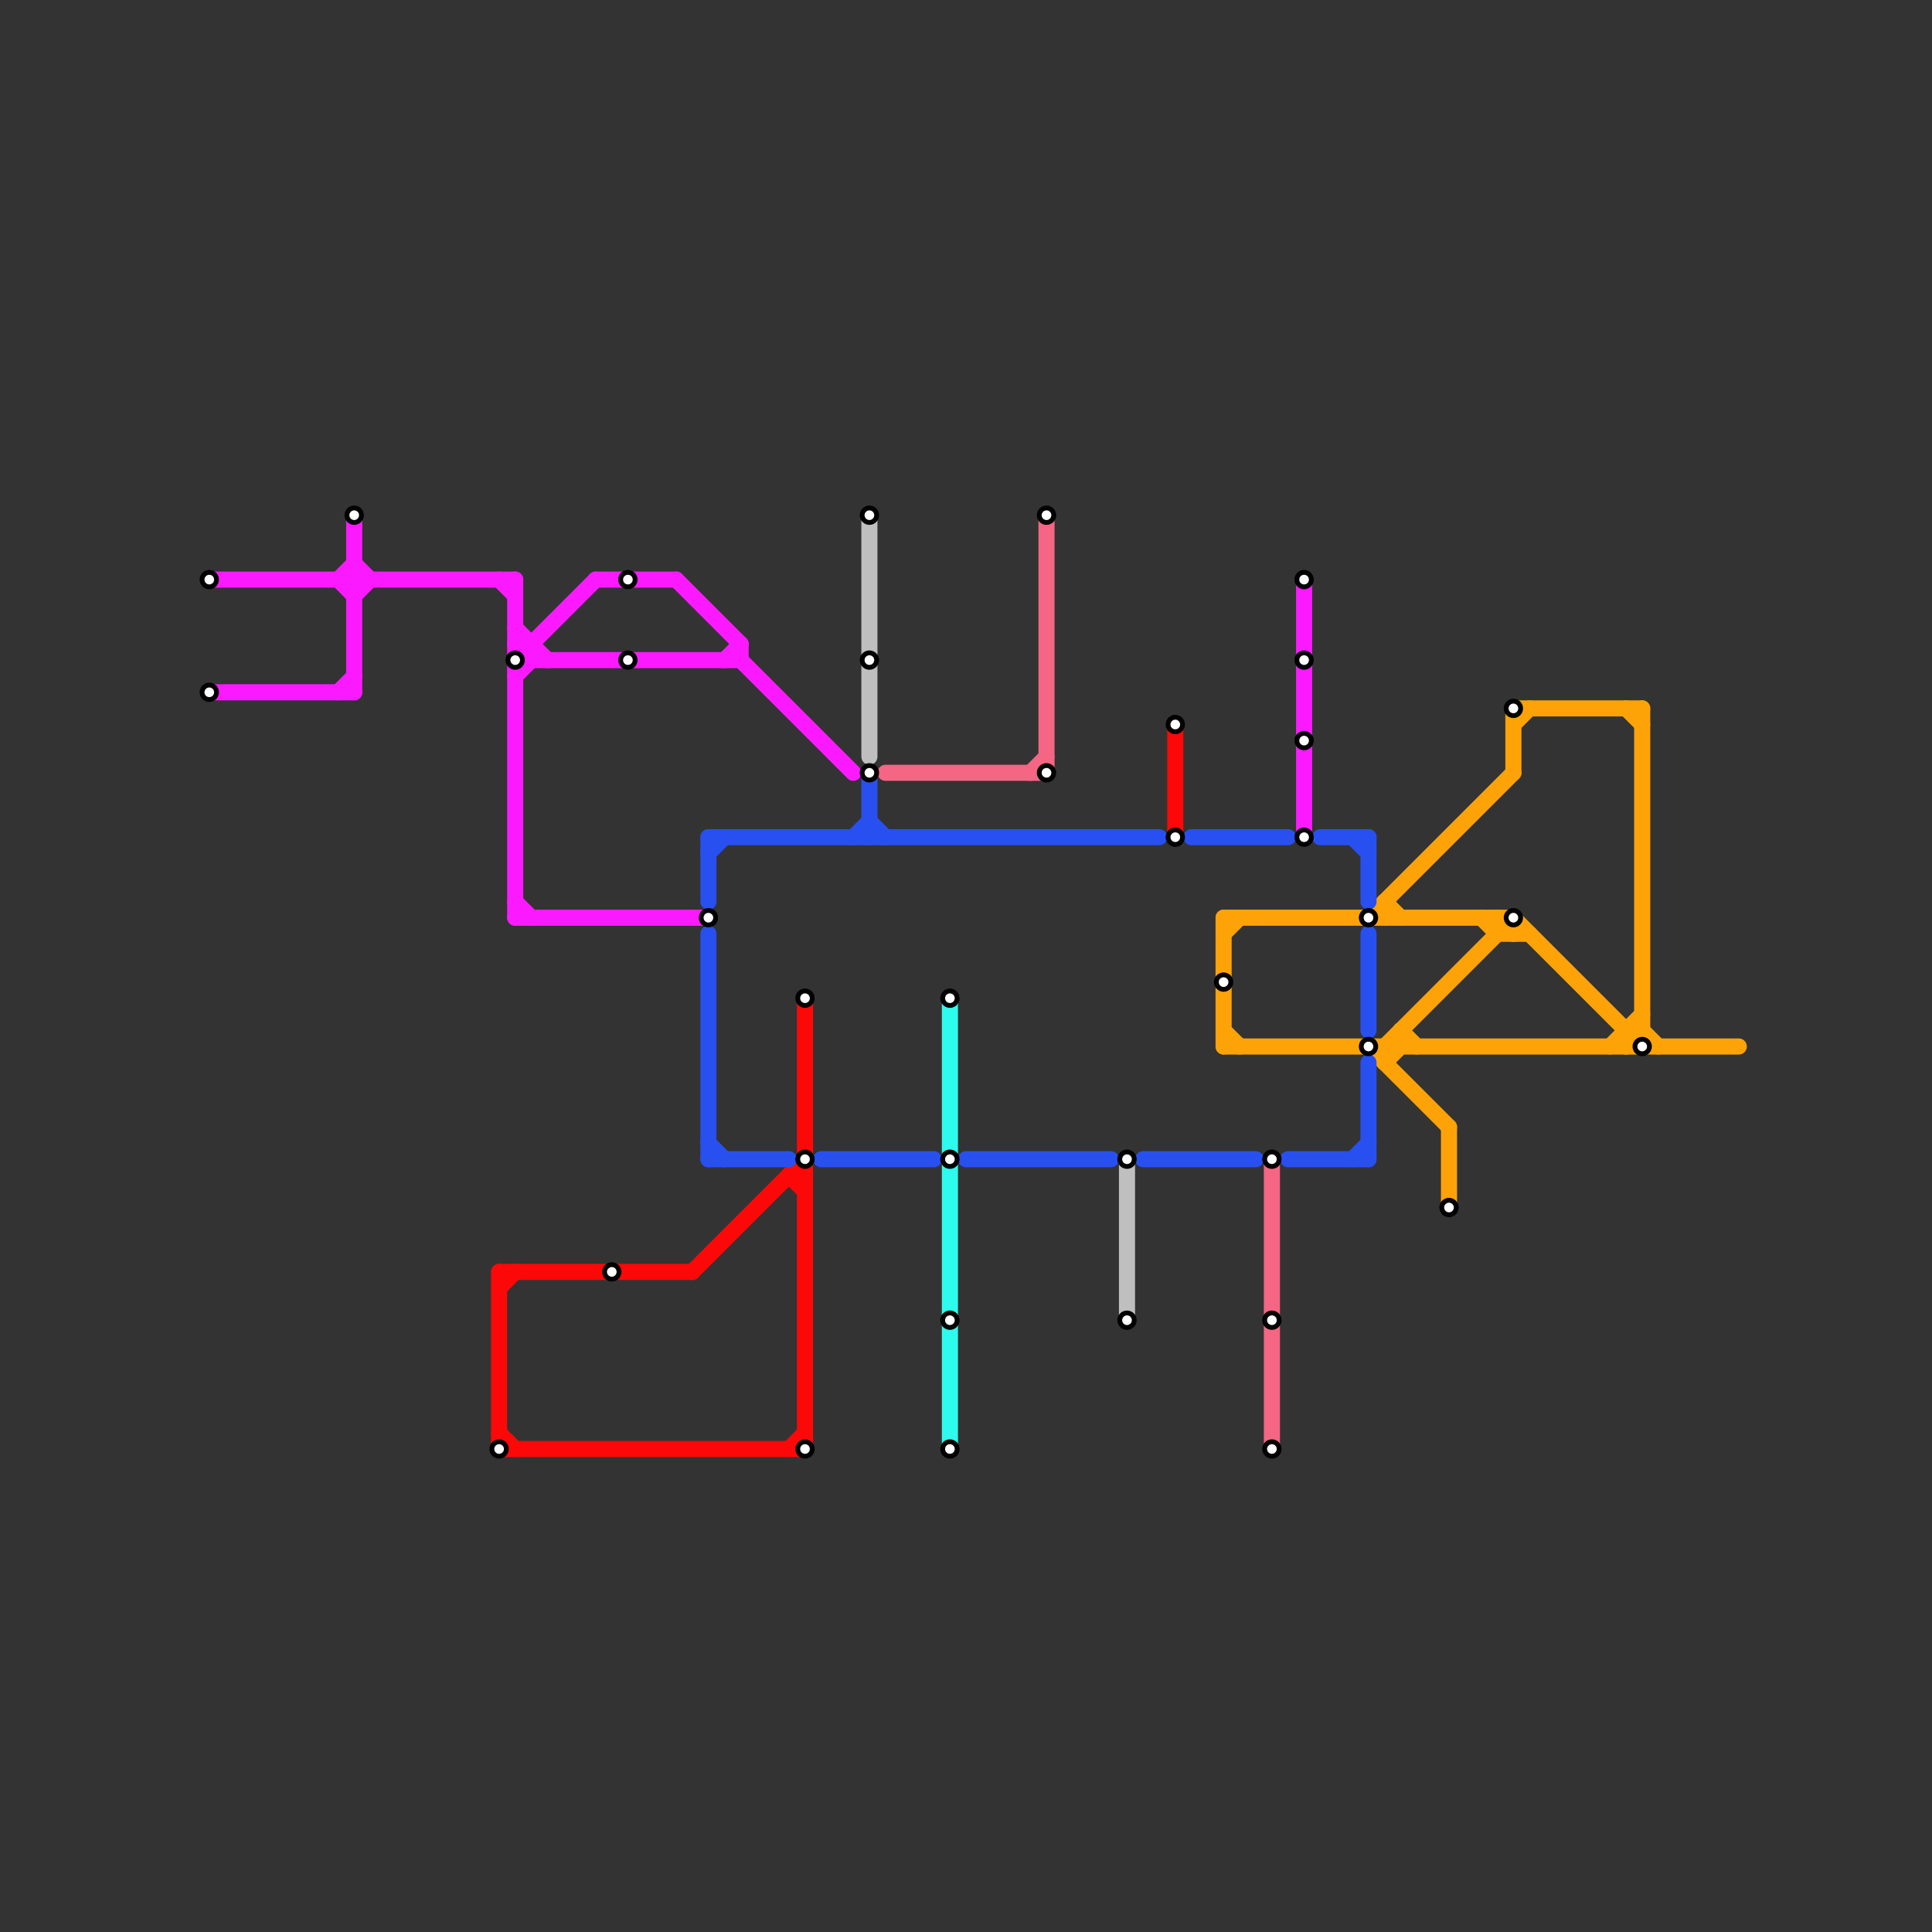
<svg version="1.1" xmlns="http://www.w3.org/2000/svg" viewBox="0 0 120 120">
<rect x="0" y="0" width="120" height="120" fill="#333333" stroke="none"/>
<style>text { font: 1px Helvetica; font-weight: 600; white-space: pre; dominant-baseline: central; } line { stroke-width: 1; fill: none; stroke-linecap: round; stroke-linejoin: round; } .c0 { stroke: #fda308 } .c1 { stroke: #fb1aff } .c2 { stroke: #fd0808 } .c3 { stroke: #2850f0 } .c4 { stroke: #bfbfbf } .c5 { stroke: #f46683 } .c6 { stroke: #2dfbed }</style><defs><g id="wm-xf"><circle r="1.2" fill="#000"/><circle r="0.9" fill="#fff"/><circle r="0.6" fill="#000"/><circle r="0.3" fill="#fff"/></g><g id="wm"><circle r="0.6" fill="#000"/><circle r="0.3" fill="#fff"/></g></defs><line class="c0" x1="86" y1="65" x2="94" y2="57"/><line class="c0" x1="76" y1="65" x2="108" y2="65"/><line class="c0" x1="76" y1="57" x2="76" y2="65"/><line class="c0" x1="93" y1="58" x2="95" y2="58"/><line class="c0" x1="76" y1="64" x2="77" y2="65"/><line class="c0" x1="86" y1="66" x2="87" y2="65"/><line class="c0" x1="87" y1="64" x2="87" y2="65"/><line class="c0" x1="94" y1="57" x2="94" y2="58"/><line class="c0" x1="94" y1="57" x2="102" y2="65"/><line class="c0" x1="86" y1="56" x2="87" y2="57"/><line class="c0" x1="100" y1="65" x2="102" y2="63"/><line class="c0" x1="85" y1="57" x2="94" y2="48"/><line class="c0" x1="102" y1="64" x2="103" y2="65"/><line class="c0" x1="76" y1="57" x2="94" y2="57"/><line class="c0" x1="94" y1="45" x2="95" y2="44"/><line class="c0" x1="101" y1="64" x2="102" y2="64"/><line class="c0" x1="93" y1="57" x2="94" y2="58"/><line class="c0" x1="86" y1="65" x2="86" y2="66"/><line class="c0" x1="102" y1="44" x2="102" y2="65"/><line class="c0" x1="85" y1="65" x2="90" y2="70"/><line class="c0" x1="101" y1="64" x2="101" y2="65"/><line class="c0" x1="94" y1="44" x2="102" y2="44"/><line class="c0" x1="92" y1="57" x2="93" y2="58"/><line class="c0" x1="101" y1="44" x2="102" y2="45"/><line class="c0" x1="76" y1="58" x2="77" y2="57"/><line class="c0" x1="87" y1="64" x2="88" y2="65"/><line class="c0" x1="86" y1="56" x2="86" y2="57"/><line class="c0" x1="90" y1="70" x2="90" y2="75"/><line class="c0" x1="94" y1="44" x2="94" y2="48"/><line class="c0" x1="101" y1="65" x2="102" y2="64"/><line class="c0" x1="93" y1="57" x2="93" y2="58"/><line class="c1" x1="32" y1="42" x2="33" y2="41"/><line class="c1" x1="13" y1="43" x2="22" y2="43"/><line class="c1" x1="13" y1="36" x2="32" y2="36"/><line class="c1" x1="22" y1="35" x2="23" y2="36"/><line class="c1" x1="33" y1="40" x2="33" y2="41"/><line class="c1" x1="81" y1="36" x2="81" y2="52"/><line class="c1" x1="32" y1="41" x2="46" y2="41"/><line class="c1" x1="32" y1="40" x2="33" y2="40"/><line class="c1" x1="32" y1="57" x2="44" y2="57"/><line class="c1" x1="21" y1="36" x2="22" y2="35"/><line class="c1" x1="32" y1="36" x2="32" y2="57"/><line class="c1" x1="42" y1="36" x2="46" y2="40"/><line class="c1" x1="32" y1="56" x2="33" y2="57"/><line class="c1" x1="21" y1="36" x2="22" y2="37"/><line class="c1" x1="37" y1="36" x2="42" y2="36"/><line class="c1" x1="22" y1="32" x2="22" y2="43"/><line class="c1" x1="46" y1="40" x2="46" y2="41"/><line class="c1" x1="31" y1="36" x2="32" y2="37"/><line class="c1" x1="21" y1="43" x2="22" y2="42"/><line class="c1" x1="46" y1="41" x2="53" y2="48"/><line class="c1" x1="32" y1="39" x2="34" y2="41"/><line class="c1" x1="45" y1="41" x2="46" y2="40"/><line class="c1" x1="32" y1="41" x2="37" y2="36"/><line class="c1" x1="22" y1="37" x2="23" y2="36"/><line class="c1" x1="32" y1="40" x2="33" y2="41"/><line class="c2" x1="50" y1="62" x2="50" y2="90"/><line class="c2" x1="49" y1="73" x2="50" y2="74"/><line class="c2" x1="31" y1="89" x2="32" y2="90"/><line class="c2" x1="31" y1="90" x2="50" y2="90"/><line class="c2" x1="49" y1="73" x2="50" y2="73"/><line class="c2" x1="73" y1="45" x2="73" y2="52"/><line class="c2" x1="49" y1="90" x2="50" y2="89"/><line class="c2" x1="31" y1="80" x2="32" y2="79"/><line class="c2" x1="43" y1="79" x2="50" y2="72"/><line class="c2" x1="31" y1="79" x2="31" y2="90"/><line class="c2" x1="31" y1="79" x2="43" y2="79"/><line class="c3" x1="44" y1="71" x2="45" y2="72"/><line class="c3" x1="85" y1="66" x2="85" y2="72"/><line class="c3" x1="82" y1="52" x2="85" y2="52"/><line class="c3" x1="44" y1="53" x2="45" y2="52"/><line class="c3" x1="54" y1="51" x2="55" y2="52"/><line class="c3" x1="44" y1="52" x2="44" y2="56"/><line class="c3" x1="51" y1="72" x2="58" y2="72"/><line class="c3" x1="60" y1="72" x2="69" y2="72"/><line class="c3" x1="85" y1="58" x2="85" y2="64"/><line class="c3" x1="53" y1="52" x2="54" y2="51"/><line class="c3" x1="80" y1="72" x2="85" y2="72"/><line class="c3" x1="44" y1="58" x2="44" y2="72"/><line class="c3" x1="85" y1="52" x2="85" y2="56"/><line class="c3" x1="84" y1="72" x2="85" y2="71"/><line class="c3" x1="71" y1="72" x2="78" y2="72"/><line class="c3" x1="44" y1="52" x2="72" y2="52"/><line class="c3" x1="84" y1="52" x2="85" y2="53"/><line class="c3" x1="74" y1="52" x2="80" y2="52"/><line class="c3" x1="44" y1="72" x2="49" y2="72"/><line class="c3" x1="54" y1="48" x2="54" y2="52"/><line class="c4" x1="70" y1="72" x2="70" y2="82"/><line class="c4" x1="54" y1="32" x2="54" y2="47"/><line class="c5" x1="65" y1="32" x2="65" y2="48"/><line class="c5" x1="55" y1="48" x2="65" y2="48"/><line class="c5" x1="79" y1="72" x2="79" y2="90"/><line class="c5" x1="64" y1="48" x2="65" y2="47"/><line class="c6" x1="59" y1="62" x2="59" y2="90"/>

<use x="102" y="65" href="#wm"/><use x="13" y="36" href="#wm"/><use x="13" y="43" href="#wm"/><use x="22" y="32" href="#wm"/><use x="31" y="90" href="#wm"/><use x="32" y="41" href="#wm"/><use x="38" y="79" href="#wm"/><use x="39" y="36" href="#wm"/><use x="39" y="41" href="#wm"/><use x="44" y="57" href="#wm"/><use x="50" y="62" href="#wm"/><use x="50" y="72" href="#wm"/><use x="50" y="90" href="#wm"/><use x="54" y="32" href="#wm"/><use x="54" y="41" href="#wm"/><use x="54" y="48" href="#wm"/><use x="59" y="62" href="#wm"/><use x="59" y="72" href="#wm"/><use x="59" y="82" href="#wm"/><use x="59" y="90" href="#wm"/><use x="65" y="32" href="#wm"/><use x="65" y="48" href="#wm"/><use x="70" y="72" href="#wm"/><use x="70" y="82" href="#wm"/><use x="73" y="45" href="#wm"/><use x="73" y="52" href="#wm"/><use x="76" y="61" href="#wm"/><use x="79" y="72" href="#wm"/><use x="79" y="82" href="#wm"/><use x="79" y="90" href="#wm"/><use x="81" y="36" href="#wm"/><use x="81" y="41" href="#wm"/><use x="81" y="46" href="#wm"/><use x="81" y="52" href="#wm"/><use x="85" y="57" href="#wm"/><use x="85" y="65" href="#wm"/><use x="90" y="75" href="#wm"/><use x="94" y="44" href="#wm"/><use x="94" y="57" href="#wm"/>
</svg>

